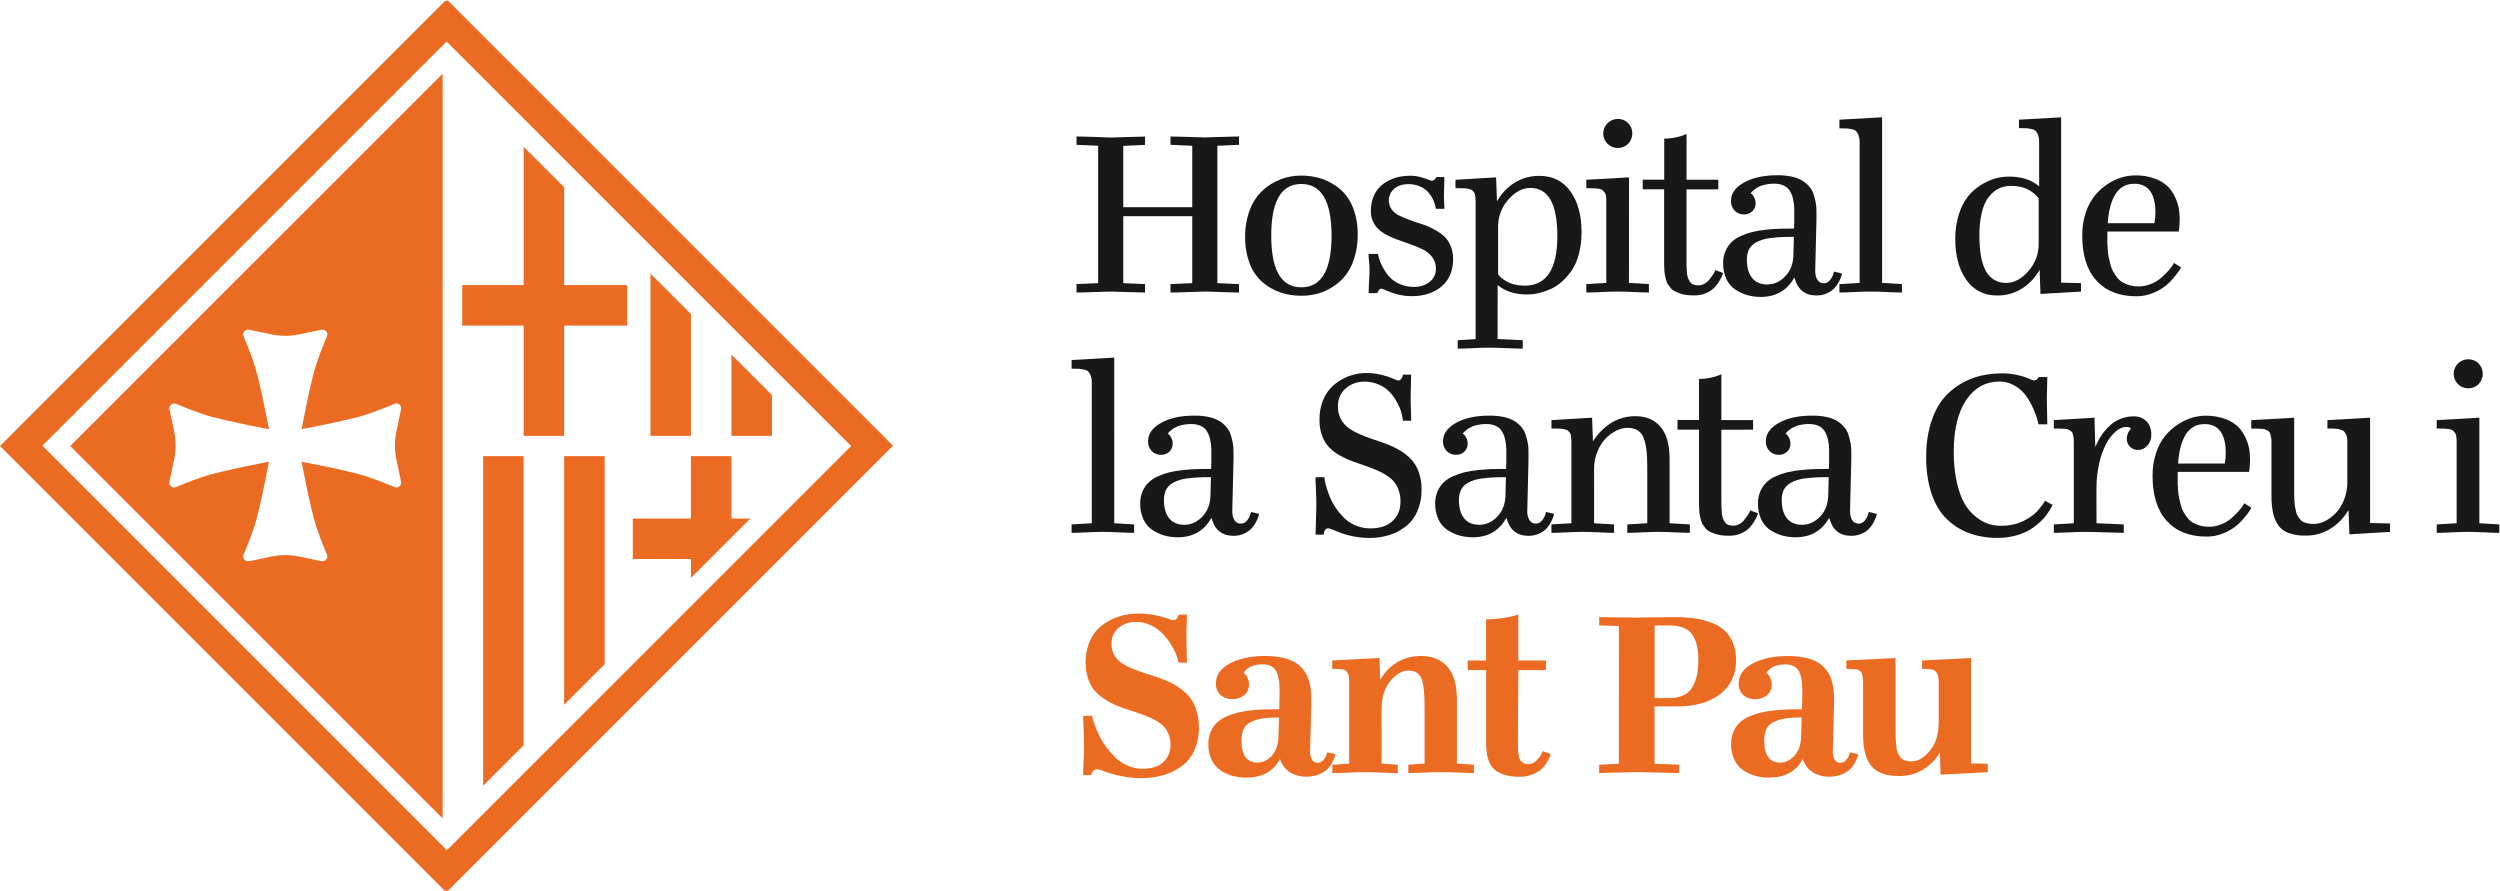<svg xmlns:inkscape="http://www.inkscape.org/namespaces/inkscape" xmlns:sodipodi="http://sodipodi.sourceforge.net/DTD/sodipodi-0.dtd" xmlns="http://www.w3.org/2000/svg" xmlns:svg="http://www.w3.org/2000/svg" id="svg2" width="142.493" height="50.813" viewBox="0 0 142.493 50.813" sodipodi:docname="Sin t&#xED;tulo-2 copia.eps"><defs id="defs6"></defs><g id="g8" inkscape:groupmode="layer" inkscape:label="ink_ext_XXXXXX" transform="matrix(1.333,0,0,-1.333,0,50.813)"><g id="g10" transform="scale(0.1)"><path d="M 189.266,31.242 V 349.703 L 30.016,190.48 Z M 75.285,208.52 c 3.973,-1.668 10.391,-4.25 15.031,-5.481 7.188,-1.906 15.192,-3.488 20.789,-4.609 l 2.059,-0.399 1.863,-0.379 c -0.121,0.598 -0.242,1.188 -0.371,1.868 l -0.41,2.062 c -1.109,5.59 -2.691,13.59 -4.601,20.789 -1.239,4.641 -3.821,11.059 -5.489,15.031 -0.14,0.348 -0.191,0.731 -0.14,1.098 0.058,0.371 0.211,0.723 0.449,1.012 0.242,0.289 0.551,0.508 0.91,0.629 0.352,0.129 0.73,0.148 1.102,0.07 l 9.531,-1.988 c 3.949,-0.821 8.027,-0.821 11.969,0 l 9.507,1.988 c 0.364,0.078 0.743,0.059 1.102,-0.07 0.352,-0.121 0.672,-0.34 0.898,-0.629 0.243,-0.289 0.403,-0.641 0.454,-1.012 0.058,-0.367 0.007,-0.75 -0.141,-1.098 -1.672,-3.972 -4.242,-10.39 -5.481,-15.043 -1.91,-7.179 -3.5,-15.179 -4.609,-20.777 -0.133,-0.723 -0.269,-1.402 -0.402,-2.062 -0.129,-0.649 -0.258,-1.27 -0.379,-1.86 l 1.859,0.379 2.07,0.41 c 5.59,1.102 13.59,2.692 20.782,4.602 4.64,1.23 11.07,3.808 15.039,5.48 0.351,0.149 0.73,0.199 1.101,0.141 0.368,-0.051 0.719,-0.211 1.008,-0.449 0.289,-0.243 0.5,-0.551 0.629,-0.903 0.121,-0.359 0.152,-0.738 0.07,-1.109 l -1.988,-9.5 c -0.832,-3.941 -0.832,-8.02 0,-11.969 l 1.988,-9.5 c 0.082,-0.371 0.051,-0.75 -0.07,-1.101 -0.129,-0.36 -0.34,-0.668 -0.629,-0.911 -0.289,-0.238 -0.64,-0.39 -1.008,-0.449 -0.371,-0.051 -0.75,0 -1.101,0.141 -3.969,1.668 -10.399,4.25 -15.039,5.48 -7.192,1.918 -15.18,3.5 -20.789,4.61 l -2.063,0.41 -1.859,0.371 c 0.121,-0.594 0.238,-1.191 0.379,-1.863 0.14,-0.68 0.269,-1.348 0.402,-2.059 1.109,-5.59 2.699,-13.59 4.609,-20.789 1.239,-4.641 3.809,-11.062 5.481,-15.043 0.148,-0.34 0.199,-0.719 0.141,-1.09 -0.051,-0.367 -0.211,-0.719 -0.454,-1.008 -0.226,-0.289 -0.546,-0.511 -0.898,-0.628 -0.359,-0.133 -0.738,-0.153 -1.102,-0.083 l -9.507,1.993 c -3.942,0.828 -8.02,0.828 -11.969,0 l -9.531,-1.993 c -0.372,-0.07 -0.75,-0.05 -1.102,0.083 -0.359,0.117 -0.668,0.339 -0.91,0.628 -0.238,0.289 -0.391,0.641 -0.449,1.008 -0.051,0.371 0,0.75 0.14,1.09 1.68,3.981 4.25,10.402 5.489,15.043 1.91,7.188 3.492,15.188 4.601,20.789 0.141,0.711 0.281,1.399 0.41,2.059 l 0.379,1.863 -1.859,-0.371 -2.059,-0.41 c -5.601,-1.11 -13.59,-2.692 -20.793,-4.61 -4.637,-1.23 -11.066,-3.812 -15.039,-5.48 -0.34,-0.141 -0.719,-0.192 -1.09,-0.141 -0.379,0.059 -0.719,0.211 -1.008,0.449 -0.293,0.243 -0.512,0.551 -0.641,0.911 -0.121,0.351 -0.152,0.73 -0.07,1.101 l 2,9.5 c 0.82,3.949 0.82,8.028 0,11.969 l -2,9.5 c -0.07,0.371 -0.051,0.75 0.078,1.102 0.133,0.347 0.34,0.66 0.633,0.898 0.289,0.238 0.637,0.391 1.008,0.441 0.359,0.059 0.742,0.008 1.09,-0.132" style="fill:#ec6b23;fill-opacity:1;fill-rule:nonzero;stroke:none" id="path12"></path><path d="m 206.582,45.219 17.32,17.32 V 186.148 h -17.32 V 45.219" style="fill:#ec6b23;fill-opacity:1;fill-rule:nonzero;stroke:none" id="path14"></path><path d="m 330.07,212.262 -17.32,17.32 v -34.769 h 17.32 v 17.449" style="fill:#ec6b23;fill-opacity:1;fill-rule:nonzero;stroke:none" id="path16"></path><path d="m 295.438,246.902 -17.321,17.321 v -69.41 h 17.321 v 52.089" style="fill:#ec6b23;fill-opacity:1;fill-rule:nonzero;stroke:none" id="path18"></path><path d="m 241.223,79.859 17.32,17.32 V 186.16 h -17.32 V 79.859" style="fill:#ec6b23;fill-opacity:1;fill-rule:nonzero;stroke:none" id="path20"></path><path d="m 295.438,134.066 25.417,25.422 h -8.097 v 26.668 h -17.32 v -26.668 h -24.852 v -17.32 h 24.852 v -8.102" style="fill:#ec6b23;fill-opacity:1;fill-rule:nonzero;stroke:none" id="path22"></path><path d="m 223.906,194.813 h 17.321 v 47.16 h 26.968 v 17.32 h -26.968 v 41.82 l -17.321,17.321 v -59.141 h -26.269 v -17.32 h 26.269 v -47.16" style="fill:#ec6b23;fill-opacity:1;fill-rule:nonzero;stroke:none" id="path24"></path><path d="m 373.191,199.25 -173.203,173.199 -8.636,8.653 -0.5,-0.5 -0.372,0.367 -8.64,-8.649 L 8.641,199.129 0,190.48 8.641,181.84 181.84,8.641 190.488,0 l 0.5,0.5 0.371,-0.371 8.629,8.641 173.203,173.199 8.637,8.64 z M 191.109,17.648 18.148,190.609 190.961,363.422 363.949,190.48 191.109,17.648" style="fill:#ec6b23;fill-opacity:1;fill-rule:nonzero;stroke:none" id="path26"></path><path d="m 489.605,259.719 v -3.602 c -1.582,0 -4.16,0.071 -7.769,0.199 -3.613,0.141 -5.891,0.211 -6.883,0.211 -0.988,0 -3.289,-0.058 -6.89,-0.211 -3.598,-0.14 -6.18,-0.199 -7.758,-0.199 v 3.602 l 9.25,0.41 v 58.738 l -9.25,0.41 v 3.571 c 1.59,0 4.168,-0.071 7.758,-0.2 3.589,-0.14 5.882,-0.222 6.882,-0.261 1,0 3.289,0.07 6.891,0.211 3.59,0.129 6.18,0.199 7.758,0.199 v -3.559 l -9.301,-0.422 v -26.211 h 29.5 v 26.262 l -9.301,0.41 v 3.571 c 1.582,0 4.184,-0.071 7.801,-0.2 3.633,-0.14 5.941,-0.21 6.949,-0.21 0.992,0 3.262,0.07 6.832,0.21 3.559,0.129 6.129,0.2 7.719,0.2 v -3.571 l -9.258,-0.41 v -58.738 l 9.258,-0.41 v -3.602 c -1.59,0 -4.16,0.071 -7.719,0.199 -3.57,0.153 -5.84,0.211 -6.832,0.211 -0.988,0 -3.308,-0.058 -6.949,-0.211 -3.629,-0.14 -6.23,-0.199 -7.801,-0.199 v 3.602 l 9.301,0.41 v 28.629 h -29.5 v -28.629 l 9.312,-0.41" style="fill:#181818;fill-opacity:1;fill-rule:nonzero;stroke:none" id="path28"></path><path d="m 556.402,254.734 c -3.05,-0.019 -6.082,0.461 -8.968,1.43 -2.793,0.973 -5.383,2.449 -7.633,4.371 -2.43,2.149 -4.289,4.852 -5.418,7.891 -1.379,3.668 -2.051,7.57 -1.981,11.488 -0.058,3.961 0.629,7.891 2.032,11.59 1.16,3.141 3.019,5.961 5.449,8.25 2.219,2.051 4.808,3.66 7.629,4.75 2.84,1.09 5.859,1.641 8.91,1.621 3.058,0.02 6.101,-0.469 8.988,-1.461 2.813,-0.98 5.403,-2.48 7.66,-4.398 2.434,-2.153 4.301,-4.86 5.453,-7.891 1.399,-3.648 2.079,-7.531 2,-11.441 0.071,-3.969 -0.613,-7.911 -1.98,-11.629 -1.133,-3.129 -2.98,-5.961 -5.402,-8.239 -2.219,-2.07 -4.821,-3.679 -7.649,-4.761 -2.91,-1.071 -5.988,-1.602 -9.09,-1.571 m 0,3.602 c 8.629,0 12.95,7.367 12.95,22.098 -0.008,14.73 -4.321,22.089 -12.95,22.089 -8.57,0 -12.851,-7.359 -12.839,-22.089 0,-14.731 4.281,-22.098 12.839,-22.098" style="fill:#181818;fill-opacity:1;fill-rule:nonzero;stroke:none" id="path30"></path><path d="m 585.168,272.609 h 4.012 c 0.25,-1.109 0.558,-2.211 0.949,-3.281 0.488,-1.289 1.109,-2.519 1.851,-3.668 0.79,-1.308 1.75,-2.512 2.848,-3.57 1.211,-1.102 2.621,-1.969 4.16,-2.539 1.77,-0.699 3.672,-1.051 5.582,-1.031 2.731,0 4.989,0.718 6.75,2.16 0.86,0.672 1.539,1.531 2,2.511 0.457,0.981 0.68,2.047 0.649,3.137 0.039,1.75 -0.5,3.473 -1.539,4.883 -1.051,1.391 -2.422,2.519 -3.981,3.289 -1.761,0.879 -3.57,1.629 -5.429,2.262 -1.993,0.679 -3.961,1.398 -5.942,2.129 -1.867,0.687 -3.668,1.539 -5.398,2.55 -1.61,0.938 -2.981,2.27 -3.981,3.86 -1.051,1.687 -1.582,3.648 -1.539,5.64 -0.031,2.02 0.32,4.02 1.028,5.911 0.601,1.609 1.511,3.07 2.691,4.308 1.141,1.149 2.461,2.11 3.91,2.82 1.422,0.731 2.922,1.27 4.469,1.61 1.48,0.301 2.992,0.449 4.5,0.461 1.519,0.008 3.031,-0.172 4.492,-0.539 1.109,-0.282 2.188,-0.633 3.25,-1.063 0.52,-0.258 1.09,-0.429 1.668,-0.508 0.41,-0.011 0.82,0.129 1.152,0.391 0.27,0.188 0.5,0.438 0.649,0.738 l 0.199,0.41 h 3.441 c 0,-1.191 -0.031,-2.48 -0.101,-3.941 -0.078,-1.449 -0.11,-2.687 -0.11,-3.707 0,-1.25 0.04,-2.281 0.11,-3.152 0.062,-0.86 0.101,-1.782 0.101,-2.77 h -3.64 c -0.211,1.289 -0.578,2.539 -1.121,3.731 -0.539,1.211 -1.27,2.339 -2.149,3.339 -0.98,1.102 -2.199,1.961 -3.558,2.52 -1.582,0.648 -3.282,0.98 -4.993,0.949 -2.57,0 -4.597,-0.679 -6.089,-2.027 -1.219,-1.07 -2,-2.551 -2.192,-4.16 -0.187,-1.602 0.211,-3.231 1.141,-4.551 0.801,-1.109 1.871,-2.012 3.109,-2.602 1.281,-0.629 2.742,-1.257 4.391,-1.898 1.652,-0.641 3.332,-1.191 5.062,-1.719 1.75,-0.523 3.45,-1.211 5.071,-2.062 1.547,-0.801 3.019,-1.75 4.379,-2.852 1.359,-1.137 2.429,-2.59 3.121,-4.219 0.82,-1.898 1.218,-3.961 1.179,-6.039 0.028,-2.019 -0.312,-4.031 -1,-5.929 -0.582,-1.661 -1.492,-3.172 -2.672,-4.469 -1.14,-1.223 -2.48,-2.25 -3.96,-3.031 -1.489,-0.821 -3.09,-1.422 -4.75,-1.789 -1.688,-0.364 -3.418,-0.543 -5.161,-0.532 -2.16,-0.031 -4.308,0.239 -6.398,0.801 -1.559,0.391 -3.078,0.918 -4.551,1.59 -0.66,0.367 -1.367,0.641 -2.109,0.789 -0.199,0 -0.399,-0.039 -0.578,-0.121 -0.18,-0.09 -0.34,-0.207 -0.473,-0.359 -0.258,-0.282 -0.457,-0.598 -0.59,-0.961 l -0.16,-0.45 h -3.699 c 0,1.36 0.058,3 0.179,4.93 0.129,1.922 0.18,3.563 0.18,4.941 0.012,1.211 -0.051,2.411 -0.18,3.61 -0.14,1.09 -0.218,2.18 -0.23,3.269" style="fill:#181818;fill-opacity:1;fill-rule:nonzero;stroke:none" id="path32"></path><path d="m 640.355,236.23 10.743,-0.511 v -3.598 c -1.582,0 -3.852,0.07 -6.801,0.199 -2.961,0.141 -5.5,0.211 -7.641,0.211 -2.09,0 -4.429,-0.07 -7.008,-0.211 -2.589,-0.14 -4.703,-0.199 -6.351,-0.199 v 3.598 l 7.66,0.511 v 58.95 c 0,0.55 -0.031,1.101 -0.102,1.652 -0.07,0.469 -0.136,0.906 -0.207,1.297 -0.05,0.371 -0.222,0.711 -0.492,0.98 -0.258,0.25 -0.461,0.481 -0.59,0.661 -0.257,0.25 -0.597,0.421 -0.961,0.468 l -1.089,0.293 c -0.489,0.09 -0.981,0.129 -1.469,0.141 -0.731,0.039 -1.281,0.058 -1.668,0.058 h -2.031 v 3.59 l 17.371,1.039 0.359,-10.097 h 0.098 c 1.793,3.148 4.32,5.82 7.371,7.758 3.211,2.011 6.941,3.039 10.719,2.972 5.652,0 10.062,-2.211 13.23,-6.633 3.18,-4.41 4.762,-10.211 4.75,-17.371 0.031,-3.16 -0.348,-6.316 -1.129,-9.379 -0.621,-2.519 -1.66,-4.91 -3.082,-7.07 -1.238,-1.801 -2.687,-3.449 -4.316,-4.898 -1.5,-1.34 -3.211,-2.43 -5.071,-3.211 -1.621,-0.7 -3.312,-1.25 -5.031,-1.641 -1.488,-0.34 -3.019,-0.508 -4.539,-0.519 -5.211,0 -9.41,1.32 -12.601,3.949 h -0.098 z m 13.993,64.602 c -3.332,0 -6.461,-1.652 -9.391,-4.961 -2.891,-3.211 -4.461,-7.41 -4.391,-11.742 v -20.25 c 2.629,-3.219 6.461,-4.828 11.461,-4.828 9.239,0 13.871,7.09 13.871,21.269 0,13.668 -3.851,20.512 -11.55,20.512" style="fill:#181818;fill-opacity:1;fill-rule:nonzero;stroke:none" id="path34"></path><path d="m 696.523,260.227 8.532,-0.508 v -3.602 c -1.59,0 -3.68,0.071 -6.27,0.199 -2.601,0.141 -4.961,0.211 -7.082,0.211 -2.109,0 -4.469,-0.07 -7.058,-0.211 -2.59,-0.128 -4.711,-0.199 -6.352,-0.199 v 3.602 l 8.531,0.508 v 34.75 c 0.012,0.812 -0.039,1.628 -0.148,2.429 -0.071,0.61 -0.313,1.18 -0.703,1.653 -0.289,0.359 -0.618,0.687 -0.969,0.98 -0.531,0.289 -1.121,0.457 -1.719,0.488 -0.859,0.09 -1.562,0.149 -2.109,0.168 -0.551,0.024 -1.512,0.032 -2.883,0.032 v 3.601 l 18.25,1.027 z m -9.148,59.461 c -0.883,0.871 -1.48,1.988 -1.723,3.199 -0.238,1.211 -0.117,2.468 0.352,3.609 0.48,1.141 1.281,2.121 2.309,2.801 1.031,0.68 2.242,1.039 3.48,1.039 0.812,0.019 1.621,-0.129 2.383,-0.438 0.758,-0.3 1.437,-0.761 2.008,-1.351 1.14,-1.18 1.781,-2.77 1.781,-4.41 0,-1.649 -0.641,-3.231 -1.781,-4.418 -0.571,-0.59 -1.25,-1.043 -2.008,-1.352 -0.762,-0.308 -1.571,-0.461 -2.383,-0.429 -0.82,-0.032 -1.629,0.121 -2.391,0.417 -0.757,0.301 -1.449,0.762 -2.027,1.333" style="fill:#181818;fill-opacity:1;fill-rule:nonzero;stroke:none" id="path36"></path><path d="m 721.129,300.211 v -32.309 c 0,-0.789 0.066,-1.781 0.148,-2.968 0.02,-0.883 0.18,-1.75 0.461,-2.582 0.258,-0.571 0.559,-1.129 0.899,-1.668 0.351,-0.551 0.879,-0.973 1.492,-1.192 0.719,-0.211 1.469,-0.308 2.207,-0.301 0.871,0.012 1.723,0.243 2.473,0.672 0.757,0.418 1.429,0.981 1.976,1.649 0.524,0.64 1.012,1.289 1.434,1.922 0.359,0.507 0.679,1.046 0.957,1.617 l 0.25,0.672 3.34,-1.243 c -0.09,-0.347 -0.2,-0.707 -0.328,-1.046 -0.34,-0.793 -0.743,-1.563 -1.192,-2.282 -0.598,-1.07 -1.34,-2.05 -2.18,-2.929 -1.007,-0.993 -2.187,-1.77 -3.488,-2.321 -1.57,-0.691 -3.269,-1.039 -4.992,-1.019 -1.168,-0.012 -2.328,0.058 -3.5,0.199 -0.957,0.109 -1.91,0.34 -2.82,0.672 -0.821,0.309 -1.559,0.59 -2.207,0.918 -0.653,0.308 -1.231,0.769 -1.672,1.34 -0.461,0.59 -0.852,1.101 -1.192,1.558 -0.367,0.582 -0.636,1.211 -0.789,1.883 -0.211,0.789 -0.379,1.457 -0.488,2.008 -0.152,0.75 -0.242,1.512 -0.262,2.281 -0.058,0.981 -0.09,1.781 -0.097,2.34 -0.012,0.559 0,1.41 0,2.469 v 29.703 h -9.161 v 4.109 h 9.2 v 17.571 c 1.668,0 3.328,0.168 4.961,0.519 1.199,0.231 2.379,0.57 3.507,1.027 l 1.082,0.454 v -19.59 h 13.571 v -4.114 l -13.59,-0.019" style="fill:#181818;fill-opacity:1;fill-rule:nonzero;stroke:none" id="path38"></path><path d="m 784.176,265.055 3.453,-0.821 c -0.063,-0.339 -0.141,-0.668 -0.242,-1 -0.27,-0.781 -0.602,-1.531 -0.981,-2.257 -0.5,-1.032 -1.129,-1.981 -1.871,-2.84 -0.887,-0.961 -1.969,-1.731 -3.156,-2.262 -1.461,-0.699 -3.051,-1.039 -4.672,-1.02 -4.91,0 -8.031,2.5 -9.359,7.489 h -0.219 c -3.094,-5.41 -7.844,-8.117 -14.25,-8.117 -1.91,-0.012 -3.82,0.25 -5.66,0.75 -1.813,0.507 -3.531,1.296 -5.114,2.32 -1.687,1.109 -3.027,2.656 -3.878,4.488 -1,2.149 -1.5,4.512 -1.442,6.891 -0.027,1.75 0.313,3.488 0.981,5.109 0.589,1.43 1.453,2.731 2.543,3.82 1.16,1.11 2.507,2.008 3.976,2.649 1.57,0.73 3.211,1.312 4.891,1.73 1.89,0.45 3.82,0.782 5.75,0.973 2.203,0.227 4.203,0.379 6.012,0.438 1.82,0.05 3.871,0.07 6.167,0.07 l 0.102,2.969 c 0.039,1.91 0.039,3.691 0,5.339 -0.012,1.5 -0.199,2.993 -0.539,4.454 -0.27,1.218 -0.75,2.378 -1.41,3.437 -0.629,0.973 -1.539,1.742 -2.602,2.223 -1.289,0.539 -2.679,0.808 -4.078,0.769 -1.41,0.008 -2.82,-0.16 -4.191,-0.492 -1.09,-0.25 -2.129,-0.668 -3.078,-1.238 -0.633,-0.403 -1.231,-0.84 -1.782,-1.34 -0.359,-0.313 -0.679,-0.66 -0.949,-1.051 0.207,-0.129 0.41,-0.269 0.59,-0.43 0.379,-0.421 0.687,-0.89 0.93,-1.398 0.39,-0.73 0.597,-1.543 0.59,-2.371 0.019,-0.641 -0.102,-1.281 -0.333,-1.871 -0.238,-0.59 -0.597,-1.129 -1.058,-1.578 -0.481,-0.461 -1.051,-0.832 -1.68,-1.071 -0.629,-0.242 -1.301,-0.351 -1.969,-0.32 -0.722,-0.012 -1.429,0.117 -2.089,0.391 -0.672,0.258 -1.282,0.66 -1.793,1.16 -0.547,0.558 -0.981,1.219 -1.258,1.957 -0.281,0.73 -0.403,1.519 -0.36,2.301 0,3.172 1.868,5.789 5.61,7.859 3.73,2.07 8.461,3.102 14.18,3.09 2.089,0.031 4.167,-0.168 6.218,-0.598 1.571,-0.312 3.082,-0.89 4.473,-1.699 1.129,-0.691 2.137,-1.551 3,-2.562 0.809,-0.938 1.43,-2.04 1.828,-3.211 0.379,-1.18 0.691,-2.387 0.93,-3.598 0.23,-1.242 0.34,-2.492 0.308,-3.75 -0.039,-1.25 -0.039,-2.5 0,-3.731 l -0.519,-21.171 c -0.071,-1.848 0.222,-3.289 0.871,-4.321 0.289,-0.488 0.699,-0.886 1.199,-1.16 0.5,-0.277 1.063,-0.406 1.633,-0.387 0.488,0.008 0.969,0.129 1.398,0.34 0.442,0.219 0.821,0.539 1.121,0.918 0.649,0.742 1.149,1.61 1.438,2.551 z m -28.5,-5.489 c 2.851,0 5.39,1.137 7.633,3.438 2.25,2.293 3.418,5.351 3.519,9.101 l 0.207,7.809 c -3.379,0.07 -6.75,-0.098 -10.097,-0.519 -2.161,-0.219 -4.25,-0.86 -6.161,-1.891 -1.281,-0.707 -2.332,-1.789 -3.011,-3.09 -0.59,-1.398 -0.868,-2.898 -0.821,-4.418 0,-3.223 0.743,-5.762 2.211,-7.633 1.473,-1.867 3.641,-2.797 6.492,-2.797 h 0.028" style="fill:#181818;fill-opacity:1;fill-rule:nonzero;stroke:none" id="path40"></path><path d="m 804.762,260.227 8.48,-0.508 v -3.602 c -1.582,0 -3.66,0.071 -6.238,0.199 -2.582,0.141 -4.953,0.211 -7.133,0.211 -2.09,0 -4.43,-0.07 -7.008,-0.211 -2.59,-0.14 -4.703,-0.199 -6.351,-0.199 v 3.602 l 8.64,0.508 v 60.289 c 0.02,0.961 -0.129,1.922 -0.441,2.832 -0.219,0.629 -0.559,1.211 -1.008,1.711 -0.531,0.468 -1.191,0.769 -1.89,0.879 -0.762,0.167 -1.52,0.281 -2.29,0.328 -0.64,0.031 -1.64,0.05 -3.011,0.05 v 3.7 l 18.242,1.031 0.008,-70.82" style="fill:#181818;fill-opacity:1;fill-rule:nonzero;stroke:none" id="path42"></path><path d="m 881.316,260.336 8.481,-0.211 v -3.602 l -17.32,-1.019 -0.36,10.18 h -0.101 c -1.782,-3.18 -4.309,-5.868 -7.379,-7.84 -3.192,-2.028 -6.903,-3.071 -10.692,-3 -5.609,0 -9.988,2.211 -13.148,6.64 -3.152,4.43 -4.742,10.25 -4.75,17.45 -0.063,3.722 0.5,7.429 1.648,10.972 0.871,2.809 2.262,5.43 4.102,7.719 3.098,3.57 7.187,6.129 11.75,7.371 1.801,0.461 3.66,0.688 5.519,0.688 5.18,0 9.391,-1.329 12.641,-3.989 h 0.199 v 18.91 c 0.032,0.961 -0.121,1.918 -0.429,2.829 -0.219,0.64 -0.559,1.222 -1,1.722 -0.532,0.481 -1.2,0.778 -1.903,0.879 -0.758,0.172 -1.519,0.281 -2.289,0.328 -0.64,0.043 -1.629,0.051 -3.008,0.051 v 3.602 l 18.039,1.019 z m -23.48,-0.109 c 3.359,0 6.512,1.679 9.449,5.019 2.91,3.231 4.492,7.438 4.422,11.789 v 19.371 c -2.812,3.528 -6.699,5.301 -11.66,5.301 -1.313,0.008 -2.602,-0.16 -3.859,-0.523 -1.333,-0.411 -2.571,-1.079 -3.653,-1.977 -1.277,-1.031 -2.359,-2.293 -3.18,-3.711 -1.039,-1.91 -1.769,-3.961 -2.16,-6.101 -0.59,-2.879 -0.859,-5.821 -0.828,-8.758 0,-2.223 0.09,-4.25 0.258,-6.09 0.18,-1.863 0.52,-3.703 1.031,-5.5 0.43,-1.633 1.11,-3.192 2,-4.621 0.84,-1.27 1.981,-2.313 3.321,-3.039 1.488,-0.793 3.168,-1.192 4.859,-1.16" style="fill:#181818;fill-opacity:1;fill-rule:nonzero;stroke:none" id="path44"></path><path d="m 929.566,268.766 3.032,-1.911 c -0.172,-0.328 -0.422,-0.789 -0.774,-1.328 -0.707,-1.031 -1.469,-2.019 -2.277,-2.968 -1.141,-1.383 -2.41,-2.641 -3.801,-3.75 -1.629,-1.243 -3.43,-2.243 -5.351,-2.973 -2.2,-0.879 -4.559,-1.34 -6.938,-1.328 -7.289,0 -12.973,2.23 -17.031,6.699 -4.071,4.469 -6.09,10.898 -6.09,19.289 -0.039,3.359 0.48,6.692 1.539,9.883 0.859,2.66 2.191,5.137 3.93,7.316 1.57,1.871 3.41,3.5 5.453,4.844 1.859,1.219 3.879,2.168 6.019,2.816 1.84,0.543 3.75,0.833 5.668,0.852 2.871,0.051 5.731,-0.418 8.43,-1.391 2.09,-0.718 4,-1.878 5.602,-3.398 1.328,-1.371 2.398,-2.973 3.16,-4.723 0.718,-1.547 1.238,-3.199 1.539,-4.879 0.23,-1.449 0.34,-2.91 0.34,-4.371 0,-0.816 -0.039,-1.668 -0.102,-2.539 -0.066,-0.879 -0.137,-1.539 -0.207,-1.98 l -0.102,-0.731 h -30.531 v -2.179 -2.809 c 0,-0.578 0.082,-1.551 0.184,-2.922 0.066,-1.078 0.207,-2.148 0.41,-3.207 0.168,-0.769 0.418,-1.781 0.75,-3.043 0.238,-1.027 0.617,-2.027 1.129,-2.957 0.5,-0.859 1.058,-1.68 1.668,-2.473 0.621,-0.847 1.41,-1.57 2.312,-2.109 2.098,-1.18 4.481,-1.801 6.887,-1.777 1.793,0 3.563,0.347 5.211,1.027 1.551,0.59 2.992,1.43 4.27,2.492 1.089,0.91 2.113,1.91 3.062,2.969 0.731,0.789 1.398,1.629 2,2.512 z m -17.058,33.851 c -6.684,0 -10.442,-5.621 -11.281,-16.871 h 19.98 c 0.277,1.461 0.418,2.942 0.418,4.422 0.02,8.309 -3.02,12.461 -9.117,12.469 v -0.02" style="fill:#181818;fill-opacity:1;fill-rule:nonzero;stroke:none" id="path46"></path><path d="m 476.445,157.465 8.481,-0.512 v -3.598 c -1.582,0 -3.66,0.071 -6.242,0.2 -2.579,0.14 -4.95,0.211 -7.129,0.211 -2.09,0 -4.43,-0.071 -7.012,-0.211 -2.59,-0.141 -4.699,-0.2 -6.348,-0.2 v 3.598 l 8.629,0.512 v 60.289 c 0.031,0.961 -0.121,1.922 -0.429,2.832 -0.219,0.629 -0.559,1.211 -1.012,1.711 -0.528,0.469 -1.188,0.769 -1.899,0.867 -0.75,0.18 -1.519,0.289 -2.281,0.34 -0.64,0.031 -1.64,0.051 -3.008,0.051 v 3.699 l 18.239,1.031 0.011,-70.82" style="fill:#181818;fill-opacity:1;fill-rule:nonzero;stroke:none" id="path48"></path><path d="m 534.93,162.293 3.437,-0.82 c -0.051,-0.34 -0.129,-0.668 -0.23,-1 -0.258,-0.778 -0.59,-1.528 -0.969,-2.258 -0.5,-1.031 -1.129,-1.981 -1.879,-2.84 -0.902,-0.973 -1.98,-1.742 -3.191,-2.27 -1.461,-0.703 -3.051,-1.05 -4.668,-1.019 -4.903,0 -8.024,2.488 -9.352,7.488 h -0.211 c -3.09,-5.41 -7.84,-8.109 -14.25,-8.121 -1.91,-0.008 -3.82,0.242 -5.66,0.75 -1.809,0.512 -3.527,1.289 -5.109,2.32 -1.68,1.102 -3.032,2.661 -3.879,4.493 -1,2.148 -1.492,4.507 -1.442,6.886 -0.019,1.75 0.313,3.493 0.981,5.114 0.59,1.429 1.449,2.726 2.539,3.82 1.16,1.109 2.512,2.008 3.98,2.648 1.582,0.731 3.211,1.309 4.891,1.731 1.891,0.449 3.809,0.777 5.75,0.969 2.191,0.23 4.191,0.379 6.02,0.441 1.781,0.051 3.859,0.07 6.16,0.07 l 0.109,2.969 c 0.031,1.91 0.031,3.691 0,5.34 -0.019,1.5 -0.211,2.988 -0.551,4.441 -0.269,1.219 -0.75,2.391 -1.41,3.45 -0.629,0.968 -1.527,1.738 -2.59,2.21 -1.289,0.547 -2.687,0.809 -4.09,0.77 -1.41,0.008 -2.82,-0.152 -4.187,-0.48 -1.082,-0.25 -2.121,-0.672 -3.082,-1.243 -0.629,-0.398 -1.219,-0.847 -1.777,-1.339 -0.364,-0.309 -0.672,-0.668 -0.954,-1.059 0.211,-0.121 0.411,-0.262 0.602,-0.418 0.371,-0.422 0.68,-0.891 0.922,-1.402 0.387,-0.731 0.598,-1.551 0.598,-2.371 0.011,-0.637 -0.098,-1.278 -0.34,-1.868 -0.239,-0.59 -0.59,-1.132 -1.051,-1.582 -0.481,-0.468 -1.051,-0.828 -1.68,-1.07 -0.629,-0.238 -1.301,-0.348 -1.969,-0.32 -0.718,-0.008 -1.429,0.121 -2.089,0.382 -0.672,0.27 -1.282,0.661 -1.789,1.168 -0.551,0.551 -0.981,1.219 -1.262,1.961 -0.281,0.731 -0.399,1.508 -0.36,2.301 0,3.168 1.872,5.789 5.598,7.86 3.731,2.07 8.461,3.097 14.192,3.078 2.089,0.043 4.171,-0.16 6.218,-0.59 1.571,-0.32 3.082,-0.891 4.473,-1.699 1.129,-0.692 2.141,-1.559 3,-2.559 0.809,-0.949 1.43,-2.039 1.828,-3.223 0.383,-1.179 0.691,-2.379 0.922,-3.597 0.238,-1.231 0.348,-2.492 0.309,-3.742 -0.032,-1.258 -0.032,-2.5 0,-3.727 l -0.52,-21.172 c -0.059,-1.859 0.23,-3.289 0.879,-4.328 0.293,-0.481 0.699,-0.891 1.199,-1.16 0.5,-0.274 1.063,-0.403 1.633,-0.383 0.488,0.012 0.969,0.121 1.398,0.34 0.442,0.222 0.821,0.531 1.121,0.922 0.661,0.738 1.141,1.597 1.442,2.55 z m -28.512,-5.488 c 2.852,0 5.391,1.14 7.641,3.437 2.238,2.293 3.418,5.352 3.519,9.102 l 0.199,7.808 c -3.371,0.071 -6.738,-0.097 -10.089,-0.519 -2.161,-0.219 -4.258,-0.86 -6.168,-1.891 -1.282,-0.719 -2.321,-1.789 -3,-3.09 -0.602,-1.398 -0.883,-2.898 -0.832,-4.418 0,-3.218 0.742,-5.761 2.21,-7.629 1.481,-1.871 3.649,-2.8 6.52,-2.8" style="fill:#181818;fill-opacity:1;fill-rule:nonzero;stroke:none" id="path50"></path><path d="m 562.504,177.152 h 3.809 c 0.097,-1.179 0.308,-2.351 0.628,-3.5 0.43,-1.539 0.942,-3.05 1.52,-4.539 0.672,-1.742 1.543,-3.39 2.602,-4.929 1.058,-1.59 2.289,-3.071 3.64,-4.422 1.438,-1.41 3.129,-2.52 4.988,-3.27 2,-0.832 4.141,-1.25 6.301,-1.238 4.039,0 7.192,1.059 9.449,3.168 2.27,2.109 3.403,4.879 3.391,8.308 0.039,2.032 -0.359,4.043 -1.18,5.891 -0.718,1.621 -1.808,3.039 -3.191,4.16 -1.418,1.11 -2.957,2.063 -4.598,2.821 -1.781,0.839 -3.609,1.582 -5.472,2.211 -1.918,0.66 -3.84,1.32 -5.758,2 -1.891,0.679 -3.723,1.5 -5.473,2.468 -1.68,0.922 -3.226,2.063 -4.597,3.391 -1.411,1.43 -2.5,3.129 -3.192,5.012 -0.828,2.25 -1.23,4.629 -1.187,7.019 -0.032,2.641 0.41,5.27 1.308,7.758 0.738,2.109 1.891,4.043 3.391,5.699 1.379,1.481 2.98,2.742 4.75,3.731 1.668,0.961 3.469,1.691 5.34,2.152 1.73,0.43 3.5,0.648 5.269,0.648 2.301,0.012 4.578,-0.281 6.809,-0.859 1.621,-0.391 3.211,-0.922 4.75,-1.57 0.652,-0.352 1.34,-0.61 2.051,-0.77 0.23,0 0.461,0.051 0.671,0.149 0.207,0.113 0.379,0.261 0.52,0.441 0.301,0.371 0.527,0.789 0.687,1.231 l 0.153,0.667 h 3.5 c 0,-1.16 -0.031,-2.707 -0.102,-4.648 -0.078,-1.93 -0.109,-3.461 -0.109,-4.602 0,-1.777 0,-3.718 0.109,-5.796 0.11,-2.09 0.102,-3.641 0.102,-4.633 h -3.5 c -0.121,1.281 -0.379,2.551 -0.762,3.781 -0.488,1.52 -1.141,2.988 -1.93,4.371 -0.847,1.527 -1.89,2.938 -3.078,4.219 -1.3,1.32 -2.851,2.379 -4.55,3.101 -1.911,0.829 -3.981,1.258 -6.071,1.239 -2.949,0.07 -5.82,-0.961 -8.07,-2.879 -2.219,-1.922 -3.34,-4.5 -3.34,-7.723 -0.039,-1.879 0.379,-3.726 1.231,-5.398 0.789,-1.508 1.917,-2.809 3.289,-3.809 1.492,-1.051 3.082,-1.949 4.761,-2.672 1.778,-0.789 3.66,-1.508 5.649,-2.148 1.992,-0.653 3.968,-1.34 5.941,-2.082 1.949,-0.731 3.828,-1.641 5.617,-2.699 1.743,-1.02 3.34,-2.282 4.75,-3.731 1.461,-1.57 2.582,-3.41 3.293,-5.43 0.86,-2.418 1.278,-4.98 1.231,-7.55 0.058,-3.2 -0.563,-6.379 -1.832,-9.321 -1.078,-2.547 -2.782,-4.789 -4.961,-6.5 -2.098,-1.617 -4.469,-2.859 -7,-3.648 -2.688,-0.84 -5.5,-1.262 -8.321,-1.238 -2.32,0 -4.636,0.207 -6.917,0.636 -1.821,0.321 -3.602,0.793 -5.34,1.422 -1.321,0.52 -2.512,0.988 -3.563,1.418 -0.648,0.301 -1.328,0.524 -2.039,0.641 -0.25,0.012 -0.508,-0.047 -0.73,-0.18 -0.231,-0.117 -0.418,-0.301 -0.547,-0.519 -0.293,-0.399 -0.461,-0.872 -0.512,-1.36 l -0.059,-0.679 h -3.492 c 0,1.691 0.051,3.859 0.153,6.539 0.109,2.671 0.16,4.851 0.16,6.531 0,1.68 -0.051,3.609 -0.16,5.91 -0.102,2.301 -0.18,4.199 -0.18,5.609" style="fill:#181818;fill-opacity:1;fill-rule:nonzero;stroke:none" id="path52"></path><path d="m 661.059,162.293 3.441,-0.82 c -0.051,-0.34 -0.133,-0.668 -0.23,-1 -0.27,-0.778 -0.59,-1.528 -0.981,-2.258 -0.488,-1.031 -1.121,-1.981 -1.871,-2.84 -0.898,-0.973 -1.98,-1.742 -3.188,-2.27 -1.46,-0.703 -3.05,-1.05 -4.671,-1.019 -4.899,0 -8.02,2.488 -9.348,7.488 H 644 c -3.09,-5.41 -7.84,-8.109 -14.25,-8.121 -1.91,-0.008 -3.82,0.242 -5.66,0.75 -1.813,0.512 -3.531,1.289 -5.11,2.32 -1.679,1.102 -3.031,2.661 -3.89,4.493 -0.992,2.148 -1.481,4.507 -1.43,6.886 -0.019,1.75 0.309,3.493 0.981,5.114 0.589,1.429 1.449,2.726 2.539,3.82 1.16,1.109 2.508,2.008 3.98,2.648 1.57,0.731 3.207,1.301 4.891,1.731 1.887,0.449 3.808,0.777 5.75,0.969 2.187,0.23 4.187,0.379 6.019,0.441 1.778,0.051 3.86,0.07 6.16,0.07 l 0.11,2.969 c 0.027,1.91 0.027,3.691 0,5.34 -0.02,1.5 -0.211,2.988 -0.551,4.441 -0.269,1.219 -0.75,2.391 -1.41,3.45 -0.629,0.968 -1.531,1.738 -2.59,2.21 -1.289,0.547 -2.691,0.809 -4.09,0.77 -1.41,0.008 -2.82,-0.152 -4.191,-0.48 -1.078,-0.25 -2.117,-0.672 -3.078,-1.243 -0.629,-0.398 -1.219,-0.847 -1.782,-1.339 -0.359,-0.309 -0.679,-0.668 -0.949,-1.059 0.211,-0.121 0.41,-0.262 0.602,-0.418 0.367,-0.422 0.679,-0.891 0.918,-1.402 0.39,-0.731 0.601,-1.551 0.601,-2.371 0.008,-0.637 -0.101,-1.278 -0.34,-1.868 -0.242,-0.59 -0.589,-1.132 -1.05,-1.582 -0.481,-0.468 -1.051,-0.828 -1.68,-1.07 -0.633,-0.238 -1.301,-0.348 -1.973,-0.32 -0.718,-0.008 -1.429,0.121 -2.089,0.382 -0.668,0.27 -1.278,0.661 -1.79,1.168 -0.55,0.551 -0.98,1.219 -1.257,1.961 -0.282,0.731 -0.403,1.508 -0.364,2.301 0,3.168 1.871,5.789 5.602,7.86 3.73,2.07 8.461,3.097 14.191,3.078 2.09,0.043 4.168,-0.16 6.219,-0.59 1.57,-0.32 3.078,-0.891 4.469,-1.699 1.133,-0.692 2.14,-1.559 3,-2.559 0.812,-0.949 1.43,-2.039 1.832,-3.223 0.379,-1.179 0.687,-2.379 0.918,-3.597 0.242,-1.231 0.351,-2.492 0.312,-3.742 -0.031,-1.258 -0.031,-2.5 0,-3.727 l -0.519,-21.172 c -0.141,-1.5 0.16,-3 0.879,-4.328 0.289,-0.481 0.699,-0.891 1.199,-1.16 0.5,-0.274 1.059,-0.403 1.629,-0.383 0.492,0.012 0.972,0.121 1.402,0.34 0.438,0.222 0.82,0.531 1.117,0.922 0.653,0.738 1.141,1.597 1.442,2.55 z m -28.508,-5.488 c 2.847,0 5.398,1.14 7.637,3.437 2.242,2.293 3.421,5.352 3.523,9.102 l 0.199,7.808 c -3.371,0.071 -6.742,-0.097 -10.09,-0.519 -2.16,-0.219 -4.261,-0.86 -6.16,-1.891 -1.293,-0.719 -2.332,-1.789 -3.012,-3.09 -0.597,-1.398 -0.878,-2.898 -0.828,-4.418 0,-3.218 0.739,-5.761 2.207,-7.629 1.481,-1.871 3.641,-2.8 6.512,-2.8 h 0.012" style="fill:#181818;fill-opacity:1;fill-rule:nonzero;stroke:none" id="path54"></path><path d="m 681.613,157.465 8.528,-0.508 v -3.602 c -1.578,0 -3.661,0.071 -6.27,0.2 -2.598,0.14 -4.969,0.211 -7.09,0.211 -2.121,0 -4.48,-0.071 -7.058,-0.211 -2.59,-0.141 -4.711,-0.2 -6.352,-0.2 v 3.602 l 8.531,0.508 v 34.949 c 0,0.563 -0.031,1.113 -0.101,1.672 -0.071,0.5 -0.141,0.941 -0.207,1.301 -0.063,0.371 -0.231,0.699 -0.492,0.961 -0.25,0.257 -0.461,0.476 -0.598,0.668 -0.262,0.242 -0.594,0.41 -0.953,0.461 -0.481,0.121 -0.84,0.218 -1.078,0.289 -0.469,0.089 -0.95,0.14 -1.43,0.14 -0.723,0.039 -1.27,0.059 -1.652,0.059 h -2 v 3.59 l 17.371,1.043 0.359,-9.973 h 0.102 c 1.961,3.109 4.578,5.742 7.679,7.723 3.161,1.949 6.801,2.957 10.508,2.886 4.492,0 8.024,-1.507 10.613,-4.539 2.59,-3.039 3.879,-7.668 3.879,-13.898 v -27.32 l 8.641,-0.512 v -3.598 c -1.641,0 -3.75,0.071 -6.32,0.199 -2.582,0.141 -4.922,0.211 -7.039,0.211 -2.133,0 -4.481,-0.07 -7.051,-0.211 -2.57,-0.128 -4.672,-0.199 -6.313,-0.199 v 3.598 l 8.532,0.512 v 24.3 c 0,5.957 -0.59,10.2 -1.782,12.719 -1.187,2.512 -3.41,3.77 -6.648,3.77 -1.719,-0.02 -3.41,-0.461 -4.93,-1.27 -1.73,-0.891 -3.301,-2.058 -4.629,-3.48 -1.492,-1.641 -2.652,-3.551 -3.41,-5.629 -0.91,-2.321 -1.359,-4.782 -1.351,-7.27 l 0.011,-23.152" style="fill:#181818;fill-opacity:1;fill-rule:nonzero;stroke:none" id="path56"></path><path d="m 736.02,197.449 v -28.508 c 0,-1.742 0.011,-3.011 0.031,-3.8 0,-0.789 0.07,-1.782 0.148,-2.969 0.031,-0.883 0.184,-1.75 0.473,-2.582 0.258,-0.578 0.558,-1.129 0.891,-1.668 0.347,-0.551 0.878,-0.973 1.5,-1.184 0.718,-0.218 1.457,-0.316 2.207,-0.308 0.871,0.011 1.71,0.242 2.46,0.672 0.762,0.418 1.442,0.976 1.981,1.648 0.531,0.641 1.019,1.289 1.441,1.922 0.36,0.508 0.68,1.047 0.95,1.617 l 0.257,0.672 3.34,-1.242 c -0.066,-0.27 -0.179,-0.617 -0.328,-1.047 -0.34,-0.793 -0.738,-1.551 -1.191,-2.281 -0.61,-1.063 -1.34,-2.051 -2.188,-2.93 -1,-0.992 -2.191,-1.77 -3.492,-2.32 -1.57,-0.692 -3.27,-1.039 -4.98,-1.02 -1.168,-0.012 -2.34,0.059 -3.508,0.199 -0.961,0.11 -1.903,0.34 -2.821,0.668 -0.82,0.313 -1.55,0.59 -2.211,0.922 -0.648,0.309 -1.23,0.77 -1.667,1.34 -0.461,0.59 -0.852,1.102 -1.192,1.559 -0.371,0.582 -0.641,1.222 -0.789,1.882 -0.211,0.789 -0.383,1.457 -0.5,2.008 -0.141,0.75 -0.223,1.52 -0.25,2.281 -0.051,0.981 -0.09,1.782 -0.102,2.34 -0.019,0.559 0,1.41 0,2.469 v 29.699 h -9.199 v 4.114 h 9.199 v 17.57 c 1.661,0 3.321,0.168 4.95,0.519 1.203,0.231 2.383,0.571 3.519,1.028 l 1.082,0.453 v -19.594 h 13.571 v -4.109 l -13.582,-0.02" style="fill:#181818;fill-opacity:1;fill-rule:nonzero;stroke:none" id="path58"></path><path d="m 799.07,162.293 3.442,-0.82 c -0.051,-0.34 -0.129,-0.668 -0.231,-1 -0.258,-0.778 -0.59,-1.528 -0.968,-2.258 -0.5,-1.031 -1.129,-1.981 -1.879,-2.84 -0.903,-0.973 -1.981,-1.742 -3.192,-2.27 -1.461,-0.703 -3.058,-1.05 -4.672,-1.019 -4.898,0 -8.019,2.488 -9.347,7.488 h -0.211 c -3.09,-5.41 -7.84,-8.109 -14.25,-8.121 -1.91,-0.008 -3.821,0.242 -5.66,0.75 -1.809,0.512 -3.532,1.289 -5.11,2.32 -1.679,1.102 -3.031,2.661 -3.879,4.493 -1,2.148 -1.492,4.507 -1.441,6.886 -0.02,1.75 0.308,3.493 0.98,5.114 0.59,1.429 1.45,2.726 2.551,3.82 1.16,1.109 2.5,2.008 3.969,2.648 1.582,0.731 3.211,1.309 4.891,1.731 1.898,0.449 3.808,0.777 5.75,0.969 2.191,0.23 4.199,0.379 6.019,0.441 1.781,0.051 3.859,0.07 6.16,0.07 l 0.11,2.969 c 0.031,1.91 0.031,3.691 0,5.34 -0.02,1.5 -0.2,2.988 -0.539,4.441 -0.282,1.219 -0.762,2.391 -1.422,3.45 -0.629,0.968 -1.528,1.738 -2.59,2.21 -1.289,0.547 -2.688,0.809 -4.09,0.77 -1.41,0.008 -2.82,-0.152 -4.188,-0.48 -1.082,-0.25 -2.121,-0.672 -3.082,-1.243 -0.621,-0.398 -1.218,-0.847 -1.781,-1.339 -0.359,-0.309 -0.668,-0.668 -0.949,-1.059 0.211,-0.121 0.41,-0.262 0.602,-0.418 0.371,-0.422 0.679,-0.891 0.917,-1.402 0.391,-0.731 0.602,-1.551 0.602,-2.371 0.012,-0.637 -0.102,-1.278 -0.34,-1.868 -0.238,-0.59 -0.59,-1.132 -1.051,-1.582 -0.48,-0.468 -1.05,-0.828 -1.679,-1.07 -0.629,-0.238 -1.301,-0.348 -1.969,-0.32 -0.723,-0.008 -1.43,0.121 -2.09,0.382 -0.672,0.27 -1.281,0.661 -1.793,1.168 -0.547,0.551 -0.976,1.219 -1.258,1.961 -0.281,0.731 -0.398,1.508 -0.359,2.301 0,3.168 1.867,5.789 5.598,7.86 3.73,2.07 8.461,3.097 14.191,3.078 2.09,0.043 4.172,-0.16 6.219,-0.59 1.57,-0.32 3.082,-0.891 4.472,-1.699 1.129,-0.692 2.137,-1.559 3,-2.559 0.809,-0.949 1.43,-2.039 1.829,-3.223 0.378,-1.179 0.691,-2.379 0.921,-3.597 0.239,-1.231 0.348,-2.492 0.309,-3.742 -0.031,-1.258 -0.031,-2.5 0,-3.727 l -0.512,-21.172 c -0.066,-1.859 0.223,-3.289 0.871,-4.328 0.289,-0.481 0.7,-0.891 1.2,-1.16 0.5,-0.274 1.062,-0.403 1.632,-0.383 0.489,0.012 0.969,0.121 1.399,0.34 0.441,0.222 0.82,0.531 1.121,0.922 0.66,0.738 1.148,1.597 1.437,2.55 z m -28.507,-5.488 c 2.847,0 5.39,1.14 7.64,3.437 2.238,2.293 3.418,5.352 3.52,9.102 l 0.211,7.808 c -3.383,0.071 -6.75,-0.097 -10.102,-0.519 -2.16,-0.219 -4.262,-0.86 -6.16,-1.891 -1.289,-0.719 -2.328,-1.789 -3.012,-3.09 -0.597,-1.398 -0.879,-2.898 -0.816,-4.418 0,-3.218 0.726,-5.761 2.207,-7.629 1.48,-1.871 3.64,-2.8 6.5,-2.8 h 0.012" style="fill:#181818;fill-opacity:1;fill-rule:nonzero;stroke:none" id="path60"></path><path d="m 823.621,185.996 c -0.066,4.84 0.602,9.668 1.981,14.309 1.32,4.191 3.043,7.59 5.14,10.191 2.09,2.598 4.629,4.789 7.5,6.488 2.711,1.621 5.641,2.832 8.711,3.563 3.012,0.68 6.07,1.008 9.149,1 3.941,0.019 7.832,-0.75 11.461,-2.262 0.652,-0.34 1.339,-0.601 2.05,-0.769 0.43,-0.02 0.852,0.109 1.192,0.359 0.277,0.191 0.519,0.441 0.699,0.73 l 0.148,0.348 h 3.75 c 0,-1.297 -0.031,-2.828 -0.097,-4.598 -0.071,-1.781 -0.102,-3.281 -0.102,-4.55 0,-2.02 0.031,-4.09 0.102,-6.192 0.066,-2.09 0.097,-3.726 0.097,-4.847 h -3.757 c -0.274,1.179 -0.59,2.41 -1.02,3.668 -0.57,1.601 -1.23,3.16 -2.004,4.679 -0.848,1.731 -1.887,3.364 -3.117,4.852 -1.262,1.461 -2.781,2.672 -4.492,3.558 -1.84,1.012 -3.91,1.543 -6.02,1.524 -5.961,0 -10.711,-2.621 -14.25,-7.871 -3.539,-5.242 -5.32,-12.61 -5.34,-22.09 -0.058,-4.449 0.391,-8.891 1.332,-13.242 0.887,-3.848 2.028,-6.918 3.418,-9.199 1.27,-2.141 2.922,-4.032 4.879,-5.571 1.59,-1.289 3.403,-2.289 5.34,-2.929 1.723,-0.52 3.5,-0.782 5.293,-0.77 1.801,-0.012 3.598,0.191 5.348,0.59 1.511,0.332 2.98,0.851 4.359,1.539 1.184,0.609 2.32,1.312 3.402,2.09 0.942,0.66 1.801,1.429 2.571,2.293 0.668,0.758 1.238,1.468 1.719,2.097 0.371,0.481 0.718,0.993 1.031,1.512 l 0.301,0.598 3.238,-1.778 c -0.102,-0.281 -0.219,-0.55 -0.36,-0.812 -0.171,-0.32 -0.589,-0.981 -1.179,-1.949 -0.629,-0.981 -1.321,-1.91 -2.063,-2.801 -0.949,-1.078 -1.988,-2.078 -3.117,-2.969 -1.312,-1.09 -2.742,-2.031 -4.262,-2.801 -1.757,-0.879 -3.629,-1.55 -5.55,-1.98 -2.258,-0.539 -4.579,-0.809 -6.911,-0.801 -4.16,-0.058 -8.308,0.633 -12.226,2.031 -3.633,1.332 -6.922,3.422 -9.66,6.141 -2.774,2.73 -4.934,6.371 -6.453,10.859 -1.598,5.102 -2.348,10.422 -2.231,15.762" style="fill:#181818;fill-opacity:1;fill-rule:nonzero;stroke:none" id="path62"></path><path d="m 896.434,157.465 11.671,-0.512 v -3.598 c -1.582,0 -4.152,0.071 -7.691,0.2 -3.527,0.14 -6.469,0.211 -8.809,0.211 -2.121,0 -4.48,-0.071 -7.07,-0.211 -2.582,-0.129 -4.699,-0.2 -6.34,-0.2 v 3.598 l 8.532,0.512 v 34.949 c 0.007,0.691 -0.043,1.391 -0.153,2.082 -0.09,0.488 -0.211,0.981 -0.371,1.457 -0.148,0.434 -0.449,0.793 -0.848,1.012 -0.421,0.25 -0.769,0.449 -1.05,0.59 -0.52,0.179 -1.059,0.281 -1.61,0.289 -0.808,0.043 -1.449,0.07 -1.929,0.09 -0.481,0.019 -1.34,0.031 -2.571,0.031 v 3.59 l 17.371,1.039 0.36,-12.379 h 0.097 c 1.403,3.648 3.692,6.91 6.653,9.469 2.758,2.3 6.25,3.543 9.847,3.48 1.93,0.031 3.793,-0.699 5.192,-2.027 1.441,-1.364 2.148,-3.293 2.148,-5.793 0.063,-1.699 -0.527,-3.36 -1.636,-4.649 -0.481,-0.59 -1.102,-1.07 -1.793,-1.398 -0.688,-0.32 -1.45,-0.492 -2.207,-0.481 -0.641,-0.019 -1.274,0.079 -1.864,0.309 -0.59,0.23 -1.129,0.578 -1.578,1.031 -0.449,0.438 -0.808,0.969 -1.051,1.559 -0.238,0.59 -0.359,1.219 -0.347,1.851 0,0.778 0.148,1.539 0.437,2.258 0.199,0.571 0.512,1.09 0.903,1.551 l 0.41,0.5 c -0.172,0.52 -0.864,0.77 -2.051,0.77 -1.441,0 -2.902,-0.629 -4.402,-1.899 -1.649,-1.48 -3.028,-3.242 -4.059,-5.211 -1.371,-2.629 -2.379,-5.422 -3.012,-8.308 -0.797,-3.512 -1.199,-7.102 -1.187,-10.692 l 0.008,-15.07" style="fill:#181818;fill-opacity:1;fill-rule:nonzero;stroke:none" id="path64"></path><path d="m 959.645,166.008 3.027,-1.91 c -0.168,-0.34 -0.43,-0.793 -0.77,-1.332 -0.711,-1.032 -1.468,-2.02 -2.289,-2.969 -1.129,-1.383 -2.41,-2.641 -3.8,-3.75 -1.629,-1.242 -3.43,-2.242 -5.348,-2.973 -2.211,-0.879 -4.563,-1.328 -6.934,-1.328 -7.297,0 -12.976,2.231 -17.039,6.699 -4.058,4.473 -6.09,10.903 -6.09,19.301 -0.039,3.352 0.481,6.68 1.539,9.859 0.852,2.672 2.18,5.153 3.934,7.333 1.566,1.867 3.398,3.5 5.449,4.839 1.848,1.219 3.879,2.168 6.008,2.821 1.84,0.539 3.762,0.828 5.68,0.847 2.871,0.051 5.722,-0.418 8.429,-1.39 2.082,-0.719 4,-1.879 5.602,-3.399 1.32,-1.371 2.398,-2.968 3.16,-4.718 0.731,-1.563 1.238,-3.204 1.551,-4.883 0.211,-1.45 0.32,-2.91 0.32,-4.367 0,-0.821 0,-1.672 -0.101,-2.551 -0.098,-0.871 -0.141,-1.532 -0.2,-1.969 l -0.109,-0.73 h -30.519 v -2.18 -2.813 c 0,-0.578 0.078,-1.55 0.179,-2.918 0.059,-1.082 0.199,-2.152 0.41,-3.211 0.168,-0.769 0.418,-1.781 0.739,-3.031 0.242,-1.039 0.621,-2.039 1.129,-2.969 0.511,-0.859 1.07,-1.679 1.671,-2.468 0.622,-0.852 1.411,-1.571 2.309,-2.114 2.102,-1.179 4.481,-1.796 6.891,-1.777 1.789,0 3.57,0.348 5.218,1.027 1.551,0.59 2.993,1.43 4.262,2.493 1.09,0.91 2.11,1.91 3.059,2.968 0.722,0.782 1.402,1.629 2,2.512 z m -17.063,33.847 c -6.68,0 -10.437,-5.621 -11.289,-16.871 h 19.988 c 0.282,1.461 0.422,2.942 0.41,4.422 0.024,8.309 -3.019,12.461 -9.109,12.469 v -0.02" style="fill:#181818;fill-opacity:1;fill-rule:nonzero;stroke:none" id="path66"></path><path d="m 971.246,169.234 v 22.981 c 0.012,0.711 -0.051,1.422 -0.18,2.121 -0.097,0.519 -0.23,1.039 -0.39,1.551 -0.141,0.429 -0.449,0.801 -0.848,1.031 -0.43,0.246 -0.781,0.457 -1.082,0.59 -0.519,0.207 -1.07,0.308 -1.629,0.316 -0.808,0.051 -1.461,0.082 -1.961,0.094 -0.5,0.02 -1.347,0.027 -2.539,0.027 v 3.602 l 18.34,1.027 v -32.199 c 0,-0.699 0,-1.668 0.07,-2.867 0.032,-0.903 0.11,-1.801 0.239,-2.684 0.101,-0.566 0.242,-1.297 0.441,-2.187 0.121,-0.692 0.34,-1.36 0.691,-1.969 0.27,-0.434 0.59,-0.91 1.04,-1.473 0.359,-0.519 0.847,-0.929 1.417,-1.187 0.633,-0.25 1.282,-0.453 1.942,-0.594 0.82,-0.18 1.648,-0.269 2.488,-0.258 1.723,0.032 3.41,0.461 4.934,1.258 1.726,0.883 3.297,2.063 4.617,3.492 1.514,1.66 2.694,3.59 3.484,5.692 0.91,2.34 1.37,4.828 1.36,7.34 v 17.277 c 0,0.64 -0.04,1.281 -0.13,1.91 -0.07,0.52 -0.23,1.012 -0.49,1.449 l -0.65,1.012 c -0.26,0.32 -0.62,0.551 -1.02,0.66 l -1.19,0.41 c -0.481,0.141 -0.993,0.219 -1.493,0.231 -0.699,0.051 -1.25,0.078 -1.641,0.078 h -1.898 v 3.59 l 18.242,1.043 v -45.024 l 8.53,-0.207 v -3.601 l -17.36,-1.032 -0.37,10.102 h -0.2 c -1.87,-3.141 -4.463,-5.781 -7.553,-7.719 -3.199,-1.98 -6.891,-2.992 -10.641,-2.929 -2.461,-0.071 -4.898,0.296 -7.218,1.089 -1.813,0.618 -3.391,1.797 -4.481,3.379 -1.07,1.602 -1.808,3.391 -2.211,5.27 -0.468,2.41 -0.687,4.859 -0.66,7.308" style="fill:#181818;fill-opacity:1;fill-rule:nonzero;stroke:none" id="path68"></path><path d="m 1060.14,157.465 8.53,-0.512 v -3.598 c -1.58,0 -3.66,0.071 -6.27,0.2 -2.61,0.14 -4.98,0.211 -7.09,0.211 -2.12,0 -4.49,-0.071 -7.07,-0.211 -2.58,-0.141 -4.71,-0.2 -6.34,-0.2 v 3.598 l 8.52,0.512 v 34.75 c 0.01,0.808 -0.04,1.629 -0.15,2.43 -0.07,0.609 -0.31,1.179 -0.7,1.652 -0.29,0.359 -0.61,0.687 -0.97,0.976 -0.53,0.293 -1.11,0.461 -1.72,0.493 -0.86,0.089 -1.56,0.148 -2.11,0.168 -0.54,0.019 -1.5,0.031 -2.87,0.031 v 3.59 l 18.24,1.039 z m -9.15,59.461 c -0.87,0.871 -1.47,1.988 -1.71,3.199 -0.25,1.211 -0.13,2.469 0.35,3.609 0.48,1.141 1.28,2.11 2.31,2.801 1.03,0.68 2.24,1.039 3.47,1.039 0.82,0.02 1.63,-0.129 2.39,-0.437 0.75,-0.301 1.44,-0.762 2.01,-1.352 1.14,-1.18 1.78,-2.769 1.78,-4.41 0,-1.648 -0.64,-3.23 -1.78,-4.422 -0.57,-0.59 -1.26,-1.039 -2.01,-1.348 -0.76,-0.308 -1.57,-0.46 -2.39,-0.429 -0.81,-0.031 -1.62,0.121 -2.39,0.418 -0.76,0.301 -1.45,0.761 -2.03,1.332" style="fill:#181818;fill-opacity:1;fill-rule:nonzero;stroke:none" id="path70"></path><path d="m 463.137,75.102 h 3.801 c 0.242,-1.129 0.55,-2.25 0.949,-3.34 0.461,-1.34 1.101,-2.879 1.902,-4.617 0.848,-1.812 1.867,-3.531 3.059,-5.141 1.23,-1.672 2.582,-3.231 4.058,-4.691 1.524,-1.461 3.282,-2.641 5.223,-3.488 1.98,-0.883 4.117,-1.34 6.289,-1.332 4.078,0 7.109,0.973 9.102,2.91 0.976,0.949 1.75,2.102 2.257,3.371 0.512,1.27 0.75,2.629 0.711,4 0.039,1.891 -0.39,3.758 -1.242,5.449 -0.777,1.531 -1.93,2.84 -3.34,3.82 -1.508,1.039 -3.129,1.91 -4.828,2.602 -1.808,0.75 -3.719,1.449 -5.73,2.109 -2,0.648 -4.008,1.328 -6.008,2.027 -1.992,0.691 -3.91,1.582 -5.731,2.652 -1.761,1.008 -3.382,2.25 -4.832,3.668 -1.488,1.531 -2.64,3.371 -3.339,5.391 -0.86,2.43 -1.282,5 -1.239,7.582 -0.031,2.778 0.457,5.547 1.457,8.149 0.821,2.211 2.09,4.23 3.723,5.941 1.559,1.57 3.367,2.867 5.348,3.848 1.902,0.992 3.921,1.722 6.011,2.191 1.969,0.43 3.989,0.641 6.008,0.641 2.41,0.019 4.813,-0.223 7.172,-0.692 1.789,-0.359 3.559,-0.828 5.289,-1.41 0.801,-0.347 1.641,-0.59 2.5,-0.73 0.262,0 0.512,0.051 0.75,0.152 0.242,0.109 0.461,0.258 0.633,0.449 0.348,0.321 0.59,0.731 0.719,1.18 l 0.199,0.602 h 3.5 c 0,-1.192 0,-2.731 -0.102,-4.711 -0.097,-1.969 -0.097,-3.52 -0.097,-4.653 0,-1.777 0.031,-3.84 0.097,-6.187 0.063,-2.352 0.102,-4.02 0.102,-5.012 h -3.52 c -0.23,1.23 -0.601,2.422 -1.082,3.57 -0.66,1.59 -1.457,3.11 -2.41,4.551 -1.039,1.629 -2.238,3.149 -3.598,4.531 -1.429,1.411 -3.089,2.571 -4.91,3.411 -1.898,0.918 -3.98,1.386 -6.09,1.378 -3.152,0 -5.71,-0.859 -7.679,-2.621 -0.973,-0.828 -1.731,-1.859 -2.242,-3.031 -0.52,-1.156 -0.77,-2.418 -0.731,-3.687 -0.039,-1.75 0.41,-3.481 1.281,-4.993 0.852,-1.429 2.032,-2.636 3.45,-3.519 1.57,-0.969 3.23,-1.789 4.953,-2.438 1.867,-0.731 3.828,-1.41 5.886,-2.051 2.063,-0.641 4.122,-1.352 6.192,-2.109 2.07,-0.75 4.058,-1.711 5.941,-2.859 1.821,-1.113 3.481,-2.441 4.949,-3.98 1.54,-1.672 2.719,-3.641 3.45,-5.781 0.89,-2.582 1.332,-5.309 1.281,-8.039 0.07,-3.41 -0.609,-6.793 -2,-9.902 -1.199,-2.699 -3.09,-5.039 -5.473,-6.777 -2.359,-1.68 -4.988,-2.953 -7.769,-3.75 -3.008,-0.863 -6.141,-1.281 -9.27,-1.262 -3.078,-0.02 -6.14,0.301 -9.148,0.949 -2.289,0.473 -4.539,1.109 -6.731,1.902 -0.949,0.43 -1.949,0.75 -2.968,0.949 -0.614,0.008 -1.192,-0.199 -1.653,-0.602 -0.39,-0.328 -0.679,-0.777 -0.82,-1.277 l -0.149,-0.621 h -3.492 c 0,1.68 0.051,3.871 0.184,6.578 0.117,2.703 0.168,4.902 0.168,6.582 0,1.68 -0.059,3.731 -0.168,6.269 -0.121,2.531 -0.203,4.488 -0.203,5.899" style="fill:#ec6b23;fill-opacity:1;fill-rule:nonzero;stroke:none" id="path72"></path><path d="m 567.5,59.531 3.492,-0.82 c -0.051,-0.348 -0.133,-0.707 -0.23,-1.051 -0.27,-0.789 -0.61,-1.559 -1,-2.289 -0.539,-1.078 -1.231,-2.059 -2.063,-2.93 -1.039,-1.008 -2.269,-1.789 -3.617,-2.32 -1.723,-0.699 -3.562,-1.051 -5.422,-1.02 -2.469,-0.07 -4.898,0.57 -7.019,1.82 -2.032,1.301 -3.532,3.269 -4.239,5.582 h -0.203 c -2.738,-5.211 -7.558,-7.812 -14.437,-7.812 -1.91,-0.008 -3.813,0.242 -5.653,0.742 -1.816,0.508 -3.539,1.289 -5.117,2.32 -1.691,1.109 -3.031,2.668 -3.883,4.5 -1,2.148 -1.488,4.5 -1.437,6.867 -0.02,1.75 0.308,3.481 0.98,5.09 0.59,1.441 1.45,2.742 2.539,3.84 1.161,1.121 2.508,2.031 3.989,2.703 1.57,0.707 3.203,1.289 4.871,1.707 1.898,0.461 3.82,0.781 5.762,0.981 2.199,0.242 4.199,0.391 6.007,0.43 1.821,0.051 3.879,0.082 6.172,0.082 l 0.11,5.199 c 0.07,1.918 0.05,3.852 -0.082,5.781 -0.11,1.457 -0.411,2.898 -0.899,4.289 -0.391,1.23 -1.199,2.281 -2.289,2.969 -1.23,0.68 -2.633,1 -4.031,0.941 -2.301,0 -4.11,-0.41 -5.449,-1.23 -1.082,-0.57 -1.981,-1.422 -2.622,-2.469 0.172,-0.102 0.379,-0.25 0.641,-0.453 0.43,-0.457 0.77,-0.977 1.031,-1.547 0.438,-0.871 0.661,-1.84 0.641,-2.82 0.027,-0.859 -0.133,-1.723 -0.473,-2.512 -0.328,-0.789 -0.84,-1.5 -1.48,-2.07 -1.43,-1.211 -3.27,-1.84 -5.141,-1.75 -1.859,-0.09 -3.687,0.551 -5.09,1.781 -0.66,0.641 -1.179,1.398 -1.507,2.25 -0.34,0.859 -0.493,1.77 -0.442,2.68 0,3.602 2.012,6.449 6.039,8.559 4.024,2.109 9,3.16 14.922,3.152 2.32,0.027 4.629,-0.18 6.91,-0.633 1.77,-0.316 3.489,-0.867 5.11,-1.636 1.339,-0.652 2.55,-1.551 3.558,-2.641 0.922,-0.981 1.703,-2.082 2.313,-3.27 0.59,-1.223 1.031,-2.5 1.289,-3.832 0.301,-1.328 0.5,-2.688 0.601,-4.059 0.059,-1.242 0.078,-2.68 0.047,-4.289 L 560.18,60.461 c -0.117,-1.367 0.121,-2.738 0.722,-3.98 0.239,-0.457 0.598,-0.84 1.047,-1.098 0.442,-0.262 0.953,-0.391 1.473,-0.371 0.449,0 0.898,0.109 1.308,0.301 0.411,0.199 0.77,0.48 1.071,0.82 0.609,0.648 1.082,1.43 1.379,2.269 z m -29.809,-4.418 c 2.258,0 4.289,0.981 6.09,2.93 1.801,1.949 2.75,4.688 2.852,8.219 l 0.258,8.129 c -4.25,0.07 -7.559,-0.289 -9.942,-1.059 -2.379,-0.769 -4,-1.851 -4.84,-3.23 -0.839,-1.391 -1.257,-3.27 -1.257,-5.641 0,-6.238 2.281,-9.348 6.839,-9.348" style="fill:#ec6b23;fill-opacity:1;fill-rule:nonzero;stroke:none" id="path74"></path><path d="m 590.754,54.703 6.937,-0.519 V 50.625 c -1.578,0 -3.75,0.07 -6.531,0.199 -2.777,0.141 -5.219,0.211 -7.347,0.211 -2.122,0 -4.59,-0.062 -7.422,-0.211 -2.828,-0.141 -5.071,-0.199 -6.707,-0.199 v 3.559 l 7.199,0.519 v 34.949 c 0.008,0.781 -0.039,1.562 -0.129,2.332 -0.07,0.57 -0.274,1.121 -0.602,1.59 -0.242,0.352 -0.511,0.668 -0.82,0.961 -0.43,0.27 -0.93,0.43 -1.441,0.457 -0.59,0.094 -1.188,0.152 -1.778,0.184 h -2.453 v 3.617 l 20.25,1.031 0.211,-9.141 h 0.102 c 4.148,6.672 10,10.011 17.57,10.019 4.668,0 8.359,-1.539 11.078,-4.578 2.723,-3.039 4.09,-7.723 4.09,-14.082 V 54.723 l 7.25,-0.52 v -3.559 c -1.648,0 -3.879,0.059 -6.688,0.199 -2.8,0.141 -5.269,0.211 -7.402,0.211 -2.129,0 -4.558,-0.07 -7.32,-0.211 -2.758,-0.141 -4.957,-0.199 -6.61,-0.199 v 3.559 l 6.942,0.52 v 24.293 c 0,5.859 -0.449,9.899 -1.36,12.117 -0.91,2.231 -2.73,3.34 -5.472,3.34 -2.84,0 -5.481,-1.527 -7.918,-4.59 -2.43,-3.07 -3.653,-7.027 -3.653,-11.879 l 0.024,-23.301" style="fill:#ec6b23;fill-opacity:1;fill-rule:nonzero;stroke:none" id="path76"></path><path d="m 649.223,94.688 -0.2,-30.121 c 0,-1.539 0,-2.738 0.047,-3.598 0.043,-0.91 0.133,-1.82 0.282,-2.723 0.082,-0.758 0.332,-1.477 0.718,-2.129 0.34,-0.5 0.801,-0.898 1.34,-1.188 0.66,-0.332 1.391,-0.492 2.133,-0.461 1.23,0.019 2.398,0.519 3.258,1.391 0.902,0.777 1.64,1.719 2.191,2.769 l 0.66,1.391 3.399,-1.23 c -0.071,-0.281 -0.168,-0.602 -0.309,-1.062 -0.332,-0.797 -0.719,-1.578 -1.191,-2.309 -0.617,-1.102 -1.399,-2.102 -2.309,-2.969 -1.129,-1.012 -2.441,-1.801 -3.851,-2.34 -1.778,-0.723 -3.68,-1.082 -5.598,-1.051 -2.18,-0.051 -4.359,0.238 -6.449,0.848 -1.531,0.422 -2.961,1.152 -4.223,2.121 -1.058,0.922 -1.867,2.09 -2.367,3.402 -0.551,1.309 -0.91,2.68 -1.082,4.09 -0.168,1.59 -0.25,3.199 -0.231,4.797 v 30.371 h -7.871 v 4.109 h 7.864 v 17.582 c 2.32,0 4.636,0.168 6.937,0.5 1.731,0.23 3.449,0.57 5.133,1.039 l 1.699,0.461 V 98.777 h 11.828 V 94.668 l -11.808,0.019" style="fill:#ec6b23;fill-opacity:1;fill-rule:nonzero;stroke:none" id="path78"></path><path d="m 692.223,113.547 -8.43,0.207 v 3.562 c 1.621,0 4.25,-0.031 7.91,-0.089 3.672,-0.071 6.192,-0.114 7.563,-0.114 1.367,0 3.976,0.032 8.007,0.114 4.04,0.07 7.032,0.089 8.95,0.089 2.82,0.02 5.64,-0.16 8.429,-0.531 2.453,-0.34 4.864,-0.961 7.172,-1.851 2.059,-0.77 3.961,-1.911 5.61,-3.368 1.558,-1.461 2.781,-3.25 3.558,-5.242 0.91,-2.32 1.363,-4.801 1.321,-7.289 0,-6.34 -2.297,-11.238 -6.887,-14.711 -4.602,-3.469 -10.692,-5.199 -18.301,-5.188 h -9.66 V 54.625 l 10.527,-0.41 v -3.57 c -1.289,0 -4.148,0.07 -8.566,0.211 -4.422,0.129 -7.684,0.199 -9.774,0.199 -1.539,0 -4.199,-0.07 -7.968,-0.199 -3.77,-0.141 -6.411,-0.211 -7.911,-0.211 v 3.57 l 8.43,0.41 z m 15.269,0.207 V 82.715 h 6.531 c 2.11,-0.07 4.2,0.379 6.09,1.309 1.621,0.832 2.942,2.141 3.782,3.75 0.847,1.621 1.449,3.371 1.781,5.172 0.367,2.07 0.539,4.16 0.519,6.258 0,4.723 -0.91,8.32 -2.73,10.82 -1.813,2.5 -5.102,3.731 -9.871,3.731 h -6.102" style="fill:#ec6b23;fill-opacity:1;fill-rule:nonzero;stroke:none" id="path80"></path><path d="m 791.02,59.531 3.5,-0.817 c -0.063,-0.363 -0.141,-0.711 -0.243,-1.051 -0.269,-0.793 -0.597,-1.562 -1,-2.293 -0.527,-1.078 -1.218,-2.059 -2.05,-2.93 -1.047,-1.008 -2.278,-1.789 -3.629,-2.32 -1.719,-0.699 -3.559,-1.047 -5.418,-1.02 -2.461,-0.07 -4.891,0.57 -7.012,1.82 -2.031,1.301 -3.539,3.269 -4.238,5.57 h -0.211 c -2.742,-5.199 -7.563,-7.801 -14.442,-7.801 -1.91,-0.008 -3.808,0.242 -5.648,0.742 -1.82,0.508 -3.539,1.289 -5.121,2.309 -1.68,1.121 -3.02,2.68 -3.879,4.512 -1,2.148 -1.492,4.5 -1.441,6.867 -0.032,1.762 0.308,3.5 0.98,5.121 0.59,1.43 1.461,2.731 2.551,3.832 1.16,1.109 2.508,2.008 3.98,2.648 1.571,0.719 3.199,1.289 4.879,1.719 1.891,0.453 3.82,0.781 5.75,0.973 2.199,0.25 4.199,0.391 6.02,0.438 1.781,0.051 3.871,0.082 6.16,0.082 l 0.109,5.188 c 0.071,1.934 0.051,3.863 -0.078,5.781 -0.109,1.469 -0.41,2.91 -0.902,4.301 -0.391,1.219 -1.199,2.27 -2.289,2.969 -1.231,0.672 -2.629,1 -4.032,0.941 -2.296,0 -4.109,-0.41 -5.449,-1.23 -1.078,-0.578 -1.98,-1.43 -2.617,-2.469 0.219,-0.141 0.438,-0.293 0.648,-0.461 0.418,-0.449 0.758,-0.98 1.02,-1.539 0.441,-0.883 0.66,-1.852 0.648,-2.832 0.032,-0.859 -0.128,-1.711 -0.468,-2.5 -0.34,-0.801 -0.848,-1.5 -1.489,-2.078 -1.429,-1.211 -3.261,-1.832 -5.132,-1.742 -1.868,-0.09 -3.688,0.551 -5.09,1.781 -0.668,0.629 -1.18,1.398 -1.52,2.25 -0.34,0.852 -0.488,1.762 -0.437,2.68 0,3.602 2.019,6.449 6.039,8.551 4.019,2.109 9,3.168 14.929,3.168 2.321,0.024 4.629,-0.187 6.911,-0.628 1.769,-0.321 3.488,-0.872 5.121,-1.641 1.34,-0.648 2.547,-1.551 3.558,-2.641 0.93,-0.977 1.7,-2.078 2.321,-3.27 0.589,-1.219 1.019,-2.5 1.289,-3.828 0.289,-1.34 0.468,-2.691 0.55,-4.062 0.079,-1.25 0.09,-2.68 0.059,-4.289 l -0.508,-19.879 c -0.133,-1.371 0.117,-2.75 0.719,-3.98 0.23,-0.461 0.59,-0.852 1.039,-1.109 0.449,-0.262 0.961,-0.379 1.473,-0.359 0.457,0 0.91,0.098 1.316,0.301 0.41,0.188 0.774,0.469 1.063,0.816 0.621,0.652 1.089,1.422 1.39,2.273 z m -29.832,-4.418 c 2.261,0 4.289,0.981 6.089,2.93 1.801,1.949 2.75,4.691 2.852,8.219 l 0.258,8.133 c -4.25,0.07 -7.571,-0.293 -9.938,-1.062 -2.383,-0.769 -3.992,-1.848 -4.84,-3.23 -0.832,-1.399 -1.261,-3.27 -1.261,-5.637 0.019,-6.242 2.3,-9.351 6.84,-9.351" style="fill:#ec6b23;fill-opacity:1;fill-rule:nonzero;stroke:none" id="path82"></path><path d="m 796.613,67.086 v 22.352 c 0.012,0.719 -0.039,1.43 -0.148,2.137 -0.11,0.602 -0.211,1.113 -0.313,1.551 -0.097,0.41 -0.347,0.781 -0.699,1.02 -0.359,0.262 -0.66,0.473 -0.898,0.59 -0.422,0.203 -0.879,0.312 -1.36,0.312 -0.672,0.051 -1.179,0.09 -1.621,0.109 -0.429,0.012 -1.109,0 -2.101,0 v 3.641 l 21.019,1.027 V 70.894 c 0,-2.027 0,-3.57 0.043,-4.707 0.051,-1.141 0.129,-2.371 0.27,-3.703 0.058,-1.039 0.258,-2.07 0.59,-3.059 0.308,-0.731 0.71,-1.41 1.191,-2.031 0.477,-0.648 1.137,-1.129 1.906,-1.387 0.883,-0.273 1.813,-0.402 2.742,-0.383 2.84,0 5.508,1.543 7.989,4.602 2.48,3.07 3.73,7.019 3.73,11.879 v 17.332 c 0.012,0.82 -0.051,1.637 -0.18,2.449 -0.089,0.59 -0.32,1.16 -0.668,1.641 -0.269,0.367 -0.582,0.688 -0.921,0.981 -0.45,0.277 -0.95,0.449 -1.469,0.488 -0.551,0.09 -1.11,0.148 -1.672,0.18 h -2.188 v 3.621 l 20.969,1.027 V 54.797 l 7.129,-0.199 v -3.602 l -20.187,-1.031 -0.282,9.34 h -0.109 c -1.75,-2.957 -4.211,-5.449 -7.16,-7.219 -3.16,-1.851 -6.762,-2.781 -10.41,-2.699 -5.422,0 -9.301,1.418 -11.641,4.27 -2.34,2.84 -3.531,7.32 -3.551,13.43" style="fill:#ec6b23;fill-opacity:1;fill-rule:nonzero;stroke:none" id="path84"></path></g></g></svg>